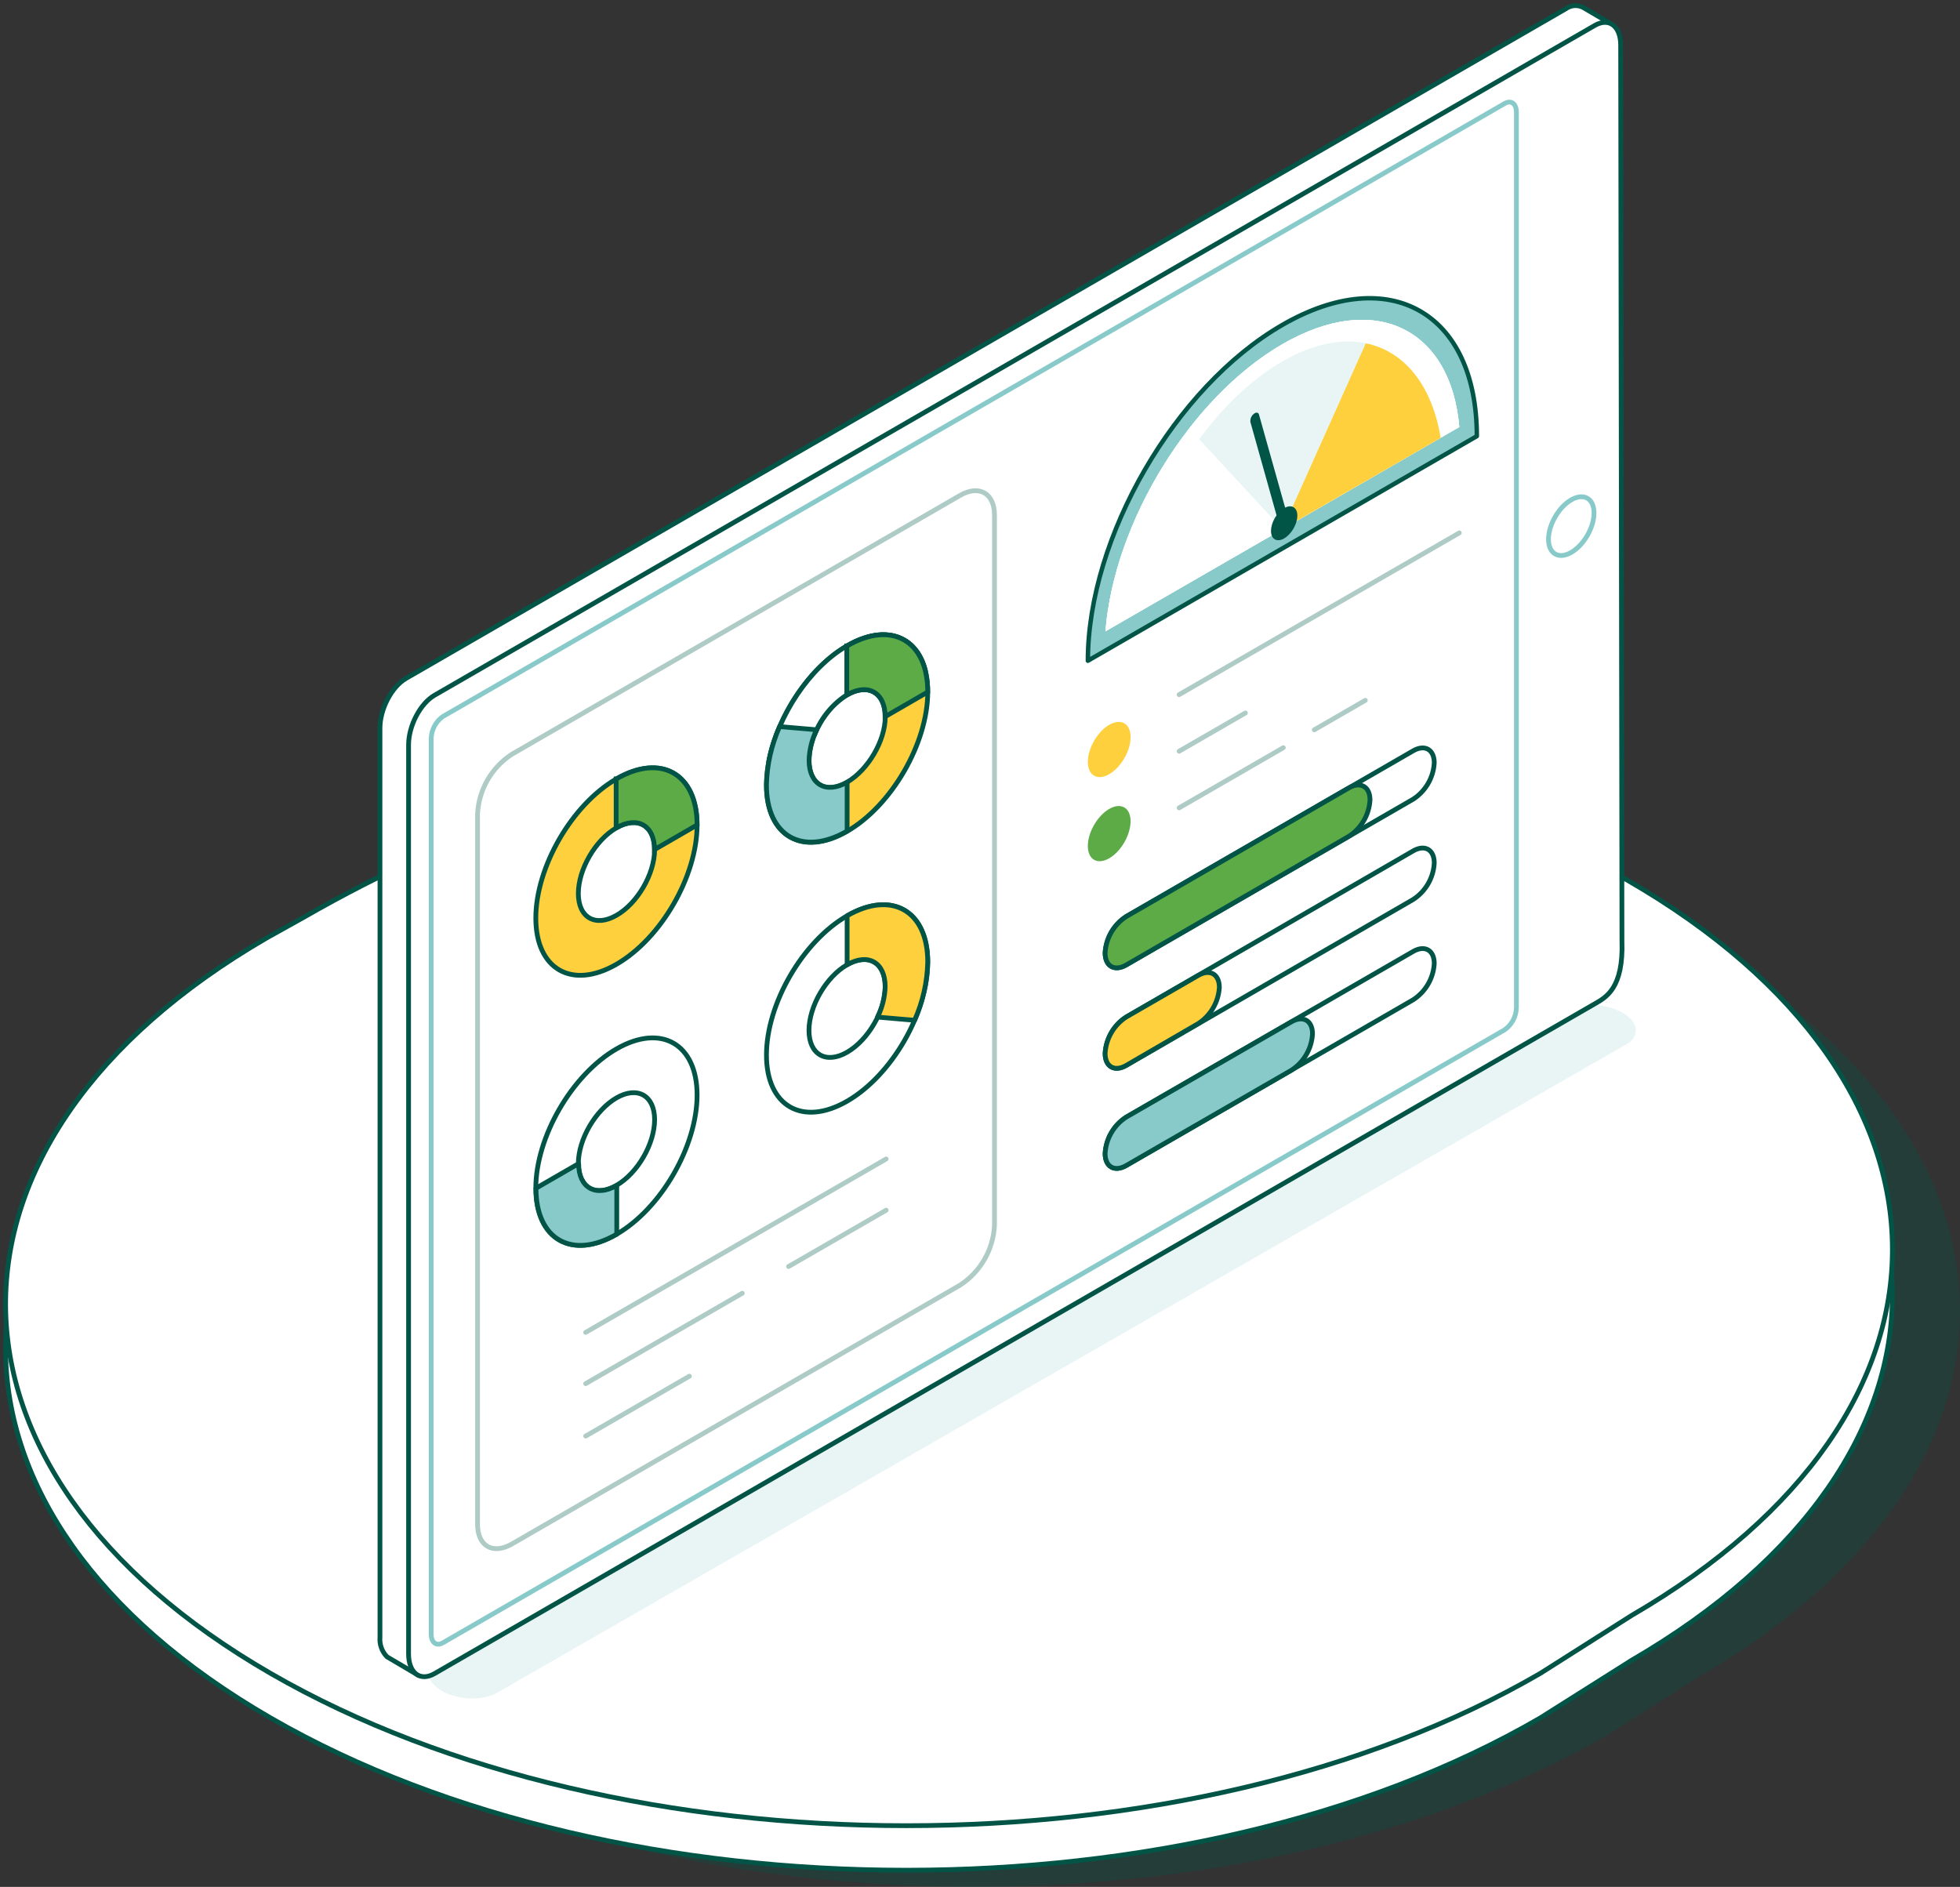 <?xml version="1.0" encoding="UTF-8"?> <svg xmlns="http://www.w3.org/2000/svg" xmlns:xlink="http://www.w3.org/1999/xlink" width="349px" height="336px" viewBox="0 0 349 336" version="1.1"><rect x="0" y="0" width="349" height="336" fill="#333333" stroke="none"/><title>MT_PlaceOS</title><g id="Overview-Page" stroke="none" stroke-width="1" fill="none" fill-rule="evenodd"><g id="Desktop---MT---Overview_1" transform="translate(-1169, -3278)"><g id="MT_PlaceOS" transform="translate(1170, 3279)"><g id="Group" transform="translate(0, 128.694)" fill-rule="nonzero"><path d="M65.13,44.534 C121.546,12.183 188.387,2.413 251.391,18.524 C269.607,23.176 286.492,29.662 300.804,37.938 C363.434,74.092 363.782,132.715 301.542,168.877 L285.329,179.191 C223.106,215.344 121.894,215.344 59.273,179.191 C-3.349,143.037 -3.706,84.405 58.56,48.235 L65.13,44.534 Z" id="Path" fill="#025546" opacity="0.3"></path><path d="M53.11,41.614 C109.492,9.246 176.375,-0.507 239.37,15.596 C257.519,20.248 274.455,26.741 288.767,35.009 C351.397,71.163 351.745,129.786 289.514,165.957 L273.258,176.219 C211.026,212.373 109.815,212.373 47.193,176.219 C-15.429,140.066 -15.785,81.443 46.455,45.281 L53.11,41.614 Z" id="Path" stroke="#025546" stroke-width="0.85" fill="#FFFFFF" stroke-linecap="round" stroke-linejoin="round"></path><path d="M53.11,33.634 C109.492,1.284 176.375,-8.487 239.37,7.625 C257.519,12.277 274.455,18.77 288.767,27.038 C351.397,63.192 351.745,121.824 289.514,157.977 L273.258,168.291 C211.026,204.445 109.815,204.445 47.193,168.291 C-15.429,132.138 -15.785,73.506 46.455,37.344 L53.11,33.634 Z" id="Path" stroke="#025546" stroke-width="0.85" fill="#FFFFFF" stroke-linecap="round" stroke-linejoin="round"></path></g><g id="Group" transform="translate(66.641, 0)"><path d="M219.519,3.419 L214.324,0.372 C213.334,-0.182 212.113,-0.113 211.192,0.55 L4.651,119.808 C2.105,121.286 0.017,125.25 0.017,128.662 L0.017,290.525 C-0.095,291.817 0.36,293.093 1.264,294.023 L6.901,297.342 L219.519,3.419 Z" id="Path" stroke="#025546" stroke-width="0.85" fill="#FFFFFF" fill-rule="nonzero" stroke-linecap="round" stroke-linejoin="round"></path><g transform="translate(5.11, 2.986)"><path d="M15.67,297.496 L216.854,181.965 C219.35,180.522 219.036,178.009 216.158,176.345 C213.28,174.681 208.926,174.503 206.438,175.946 L5.212,291.478 C2.716,292.912 3.03,295.425 5.908,297.089 C8.786,298.753 13.124,298.931 15.67,297.496 Z" id="Path" fill="#E9F5F5" fill-rule="nonzero"></path><path d="M216.056,163.536 C216.353,172.024 213.212,173.612 211.192,174.775 L4.635,294.024 C2.088,295.51 0,293.94 0,290.527 L0,128.664 C0,125.268 2.071,121.287 4.635,119.81 L211.192,0.56 C213.739,-0.925 215.827,0.645 215.827,4.058 L216.056,163.536 Z" id="Path" stroke="#025546" stroke-width="0.85" fill="#FFFFFF" fill-rule="nonzero" stroke-linecap="round" stroke-linejoin="round"></path><path d="M197.262,135.896 L197.262,175.403 C197.239,176.985 196.467,178.462 195.182,179.384 L6.103,288.549 C4.957,289.211 4.024,288.507 4.024,286.97 L4.024,127.586 C4.047,126.004 4.818,124.527 6.103,123.605 L195.182,14.44 C196.328,13.777 197.262,14.482 197.262,16.018 L197.262,135.896 Z" id="Path" stroke="#88CAC9" stroke-width="0.85" stroke-linecap="round" stroke-linejoin="round"></path><ellipse id="Oval" stroke="#88CAC9" stroke-width="0.85" stroke-linecap="round" stroke-linejoin="round" transform="translate(207.03, 89.701) rotate(-60) translate(-207.03, -89.701) " cx="207.03" cy="89.701" rx="5.73" ry="3.311"></ellipse><g transform="translate(12.283, 49.12)"><g transform="translate(10.373, 83.617)" fill-rule="nonzero" stroke="#025546" stroke-width="0.85"><path d="M14.363,1.971 C6.426,6.547 0,17.65 0,26.767 C0,35.884 6.426,39.56 14.363,34.984 C22.3,30.409 28.718,19.305 28.718,10.189 C28.718,1.072 22.292,-2.612 14.363,1.971 Z M14.363,26.266 C10.619,28.422 7.572,26.691 7.572,22.387 C7.572,18.083 10.602,12.854 14.363,10.689 C18.124,8.525 21.154,10.265 21.154,14.569 C21.154,18.872 18.107,24.136 14.363,26.266 Z" id="Shape" fill="#FED03D" stroke-linecap="round" stroke-linejoin="round"></path><path d="M14.363,1.971 L14.304,1.971 C14.304,4.195 14.304,7.684 14.304,10.681 L14.346,10.681 C18.09,8.525 21.137,10.256 21.137,14.56 L28.718,10.18 C28.718,1.072 22.292,-2.612 14.363,1.971 Z" id="Path" fill="#5DAB47"></path></g><g transform="translate(10.373, 131.709)" fill-rule="nonzero" stroke="#025546" stroke-linecap="round" stroke-linejoin="round" stroke-width="0.85"><path d="M14.363,34.98 C22.292,30.405 28.718,19.301 28.718,10.185 C28.718,1.068 22.292,-2.608 14.363,1.967 C6.434,6.543 0,17.638 0,26.763 C0,35.888 6.426,39.556 14.363,34.98 Z M14.363,10.685 C18.107,8.529 21.154,10.261 21.154,14.565 C21.154,18.869 18.124,24.098 14.363,26.262 C10.602,28.427 7.572,26.687 7.572,22.383 C7.572,18.079 10.619,12.85 14.363,10.685 Z" id="Shape" fill="#FFFFFF"></path><path d="M14.363,34.98 L14.414,34.98 C14.414,32.756 14.414,29.267 14.414,26.271 L14.414,26.271 C10.67,28.427 7.623,26.695 7.623,22.391 L0.034,26.772 C-1.84366411e-14,35.88 6.426,39.556 14.363,34.98 Z" id="Path" fill="#88CAC9"></path></g><g transform="translate(51.442, 59.908)" fill-rule="nonzero" stroke="#025546" stroke-width="0.85"><path d="M14.363,2.005 C6.426,6.58 0,17.684 0,26.8 C0,35.917 6.426,39.593 14.363,35.018 C22.3,30.442 28.718,19.33 28.718,10.222 C28.718,1.114 22.292,-2.613 14.363,2.005 Z M14.363,26.3 C10.619,28.456 7.572,26.724 7.572,22.42 C7.572,18.116 10.602,12.879 14.363,10.723 C18.124,8.567 21.154,10.298 21.154,14.602 C21.154,18.906 18.098,24.076 14.363,26.266 L14.363,26.3 Z" id="Shape" fill="#FED03D" stroke-linecap="round" stroke-linejoin="round"></path><path d="M8.565,17.802 C9.693,14.876 11.724,12.384 14.363,10.689 C16.816,9.271 18.964,9.543 20.152,11.113 L28.293,6.411 C26.731,0.146 21.086,-1.917 14.363,1.971 C7.64,5.859 2.029,14.424 0.433,22.497 L8.565,17.802 Z" id="Path" fill="#FFFFFF" stroke-linecap="round" stroke-linejoin="round"></path><path d="M7.589,22.378 C7.638,20.488 8.099,18.631 8.939,16.937 L2.343,16.368 C0.879,19.641 0.082,23.173 0,26.758 C0,35.875 6.426,39.551 14.363,34.975 L14.363,26.266 C10.619,28.422 7.589,26.69 7.589,22.378 Z" id="Path" fill="#88CAC9" stroke-linecap="round" stroke-linejoin="round"></path><path d="M14.363,2.005 L14.304,2.005 C14.304,4.229 14.304,7.718 14.304,10.714 L14.346,10.714 C18.081,8.558 21.137,10.29 21.137,14.594 L28.718,10.213 C28.718,1.071 22.292,-2.613 14.363,2.005 Z" id="Path" fill="#5DAB47"></path></g><g transform="translate(51.442, 108)" fill-rule="nonzero" stroke="#025546" stroke-linecap="round" stroke-linejoin="round" stroke-width="0.85"><path d="M14.363,34.98 C22.292,30.405 28.718,19.301 28.718,10.185 C28.718,1.068 22.292,-2.608 14.363,1.967 C6.434,6.543 0,17.646 0,26.763 C0,35.88 6.426,39.556 14.363,34.98 Z M14.363,10.685 C18.098,8.529 21.154,10.261 21.154,14.565 C21.154,18.869 18.115,24.098 14.363,26.262 C10.611,28.427 7.572,26.687 7.572,22.383 C7.572,18.079 10.619,12.85 14.363,10.685 Z" id="Shape" fill="#FFFFFF"></path><path d="M21.137,14.565 C21.085,16.456 20.621,18.312 19.779,20.006 L26.375,20.575 C27.842,17.303 28.639,13.77 28.718,10.185 C28.718,1.068 22.292,-2.608 14.363,1.967 L14.363,10.685 C18.098,8.529 21.137,10.261 21.137,14.565 Z" id="Path" fill="#FED03D"></path></g><g transform="translate(111.746, 80.074)" fill-rule="nonzero" id="Path" stroke="#025546" stroke-linecap="round" stroke-linejoin="round" stroke-width="0.85"><path d="M54.854,9.13 L3.752,38.637 C1.681,39.833 0,38.874 0,36.497 C0.146,33.863 1.54,31.457 3.752,30.02 L54.854,0.514 C56.926,-0.683 58.606,0.284 58.606,2.661 C58.458,5.292 57.064,7.695 54.854,9.13 Z" fill="#FFFFFF"></path><path d="M43.412,15.734 L3.752,38.653 C1.681,39.85 4.82530745e-14,38.891 4.82530745e-14,36.514 C0.146,33.88 1.54,31.474 3.752,30.037 L43.412,7.118 C45.483,5.929 47.164,6.889 47.164,9.265 C47.018,11.897 45.624,14.301 43.412,15.734 L43.412,15.734 Z" fill="#5DAB47"></path><path d="M54.854,26.99 L3.752,56.539 C1.681,57.736 0,56.777 0,54.4 C0.146,51.766 1.54,49.36 3.752,47.923 L54.854,18.34 C56.926,17.143 58.606,18.111 58.606,20.488 C58.471,23.131 57.076,25.55 54.854,26.99 L54.854,26.99 Z" fill="#FFFFFF"></path><path d="M16.587,49.086 L3.752,56.539 C1.681,57.736 0,56.777 0,54.4 C0.146,51.766 1.54,49.36 3.752,47.923 L16.587,40.513 C18.658,39.316 20.339,40.275 20.339,42.652 C20.18,45.27 18.788,47.658 16.587,49.086 L16.587,49.086 Z" fill="#FED03D"></path><path d="M54.854,44.85 L3.752,74.366 C1.681,75.563 0,74.603 0,72.226 C0.146,69.593 1.54,67.186 3.752,65.75 L54.854,36.243 C56.926,35.054 58.606,36.013 58.606,38.39 C58.458,41.019 57.064,43.419 54.854,44.85 L54.854,44.85 Z" fill="#FFFFFF"></path><path d="M33.183,57.388 L3.752,74.366 C1.681,75.563 0,74.603 0,72.226 C0.146,69.593 1.54,67.186 3.752,65.75 L33.183,48.772 C35.254,47.584 36.926,48.543 36.926,50.92 C36.784,53.55 35.392,55.954 33.183,57.388 Z" fill="#88CAC9"></path></g><g transform="translate(108.673, 0)" fill-rule="nonzero"><path d="M34.634,4.75 C15.509,15.785 0,42.567 0,64.553 L69.26,24.562 C69.26,2.577 53.759,-6.294 34.634,4.75 Z" id="Path" stroke="#025546" stroke-width="0.79" fill="#88CAC9" stroke-linecap="round" stroke-linejoin="round"></path><path d="M3.132,59.307 C4.643,39.986 18.191,17.712 34.634,8.188 C51.077,-1.337 64.625,5.361 66.136,22.933 L3.132,59.307 Z" id="Path" fill="#FFFFFF"></path><path d="M3.132,59.307 C4.643,39.986 18.191,17.712 34.634,8.188 C51.077,-1.337 64.625,5.361 66.136,22.933 L34.634,41.124 L3.132,59.307 Z" id="Path" fill="#FFFFFF"></path><path d="M3.132,59.307 C4.643,39.986 18.191,17.712 34.634,8.188 C51.077,-1.337 64.625,5.361 66.136,22.933 L34.634,41.124 L3.132,59.307 Z" id="Path" fill="#FFFFFF"></path><path d="M34.634,41.124 L19.813,25.106 C12.812,34.618 8.225,45.687 6.443,57.363 L34.634,41.124 Z" id="Path" fill="#FFFFFF"></path><path d="M34.634,41.124 L49.456,8.018 C56.247,9.385 61.272,15.361 62.817,24.876 L34.634,41.124 Z" id="Path" fill="#FED03D"></path><path d="M49.456,7.992 C45.126,7.144 40.05,8.111 34.634,11.244 C29.218,14.376 24.142,19.248 19.813,25.106 L34.634,41.124 L49.456,8.018 L49.456,7.992 Z" id="Path" fill="#E9F5F5"></path><g transform="translate(28.933, 20.373)" fill="#005547"><ellipse id="Oval" transform="translate(6.022, 19.7) rotate(-59.77) translate(-6.022, -19.7) " cx="6.022" cy="19.7" rx="3.311" ry="1.91"></ellipse><path d="M6.321,20.777 C6.731,20.419 6.937,19.882 6.873,19.342 L1.534,0.336 C1.423,-0.08 0.982,-0.114 0.566,0.259 C0.15,0.613 -0.058,1.153 0.014,1.694 L5.345,20.709 C5.464,21.116 5.897,21.167 6.321,20.777 Z" id="Path"></path></g></g><ellipse id="Oval" fill="#FED03D" fill-rule="nonzero" transform="translate(112.477, 80.359) rotate(-60) translate(-112.477, -80.359) " cx="112.477" cy="80.359" rx="5.382" ry="3.107"></ellipse><g transform="translate(124.921, 41.786)" id="Path" stroke="#AECBC5" stroke-linecap="round" stroke-linejoin="round" stroke-width="0.85"><line x1="0" y1="28.802" x2="49.889" y2="0"></line><line x1="0" y1="38.878" x2="11.799" y2="32.07"></line><line x1="24.066" y1="35.067" x2="33.149" y2="29.821"></line><line x1="0" y1="48.963" x2="18.556" y2="38.25"></line></g><ellipse id="Oval" fill="#5DAB47" fill-rule="nonzero" transform="translate(112.473, 95.337) rotate(-60) translate(-112.473, -95.337) " cx="112.473" cy="95.337" rx="5.382" ry="3.107"></ellipse><path d="M85.915,175.738 L6.12,221.832 C2.725,223.776 0,222.214 0,218.326 L0,91.768 C0.236,87.47 2.51,83.543 6.12,81.199 L85.915,35.114 C89.31,33.161 92.044,34.723 92.044,38.611 L92.044,165.17 C91.805,169.469 89.528,173.396 85.915,175.738 L85.915,175.738 Z" id="Path" stroke="#AECBC5" stroke-width="0.85" stroke-linecap="round" stroke-linejoin="round"></path><g transform="translate(19.253, 153.269)" id="Path" stroke="#AECBC5" stroke-linecap="round" stroke-linejoin="round" stroke-width="0.85"><line x1="0" y1="30.882" x2="53.505" y2="0"></line><line x1="0" y1="40.007" x2="27.886" y2="23.913"></line><line x1="36.128" y1="19.151" x2="53.505" y2="9.125"></line><line x1="0" y1="49.345" x2="18.463" y2="38.683"></line></g></g></g></g></g></g></g></svg> 